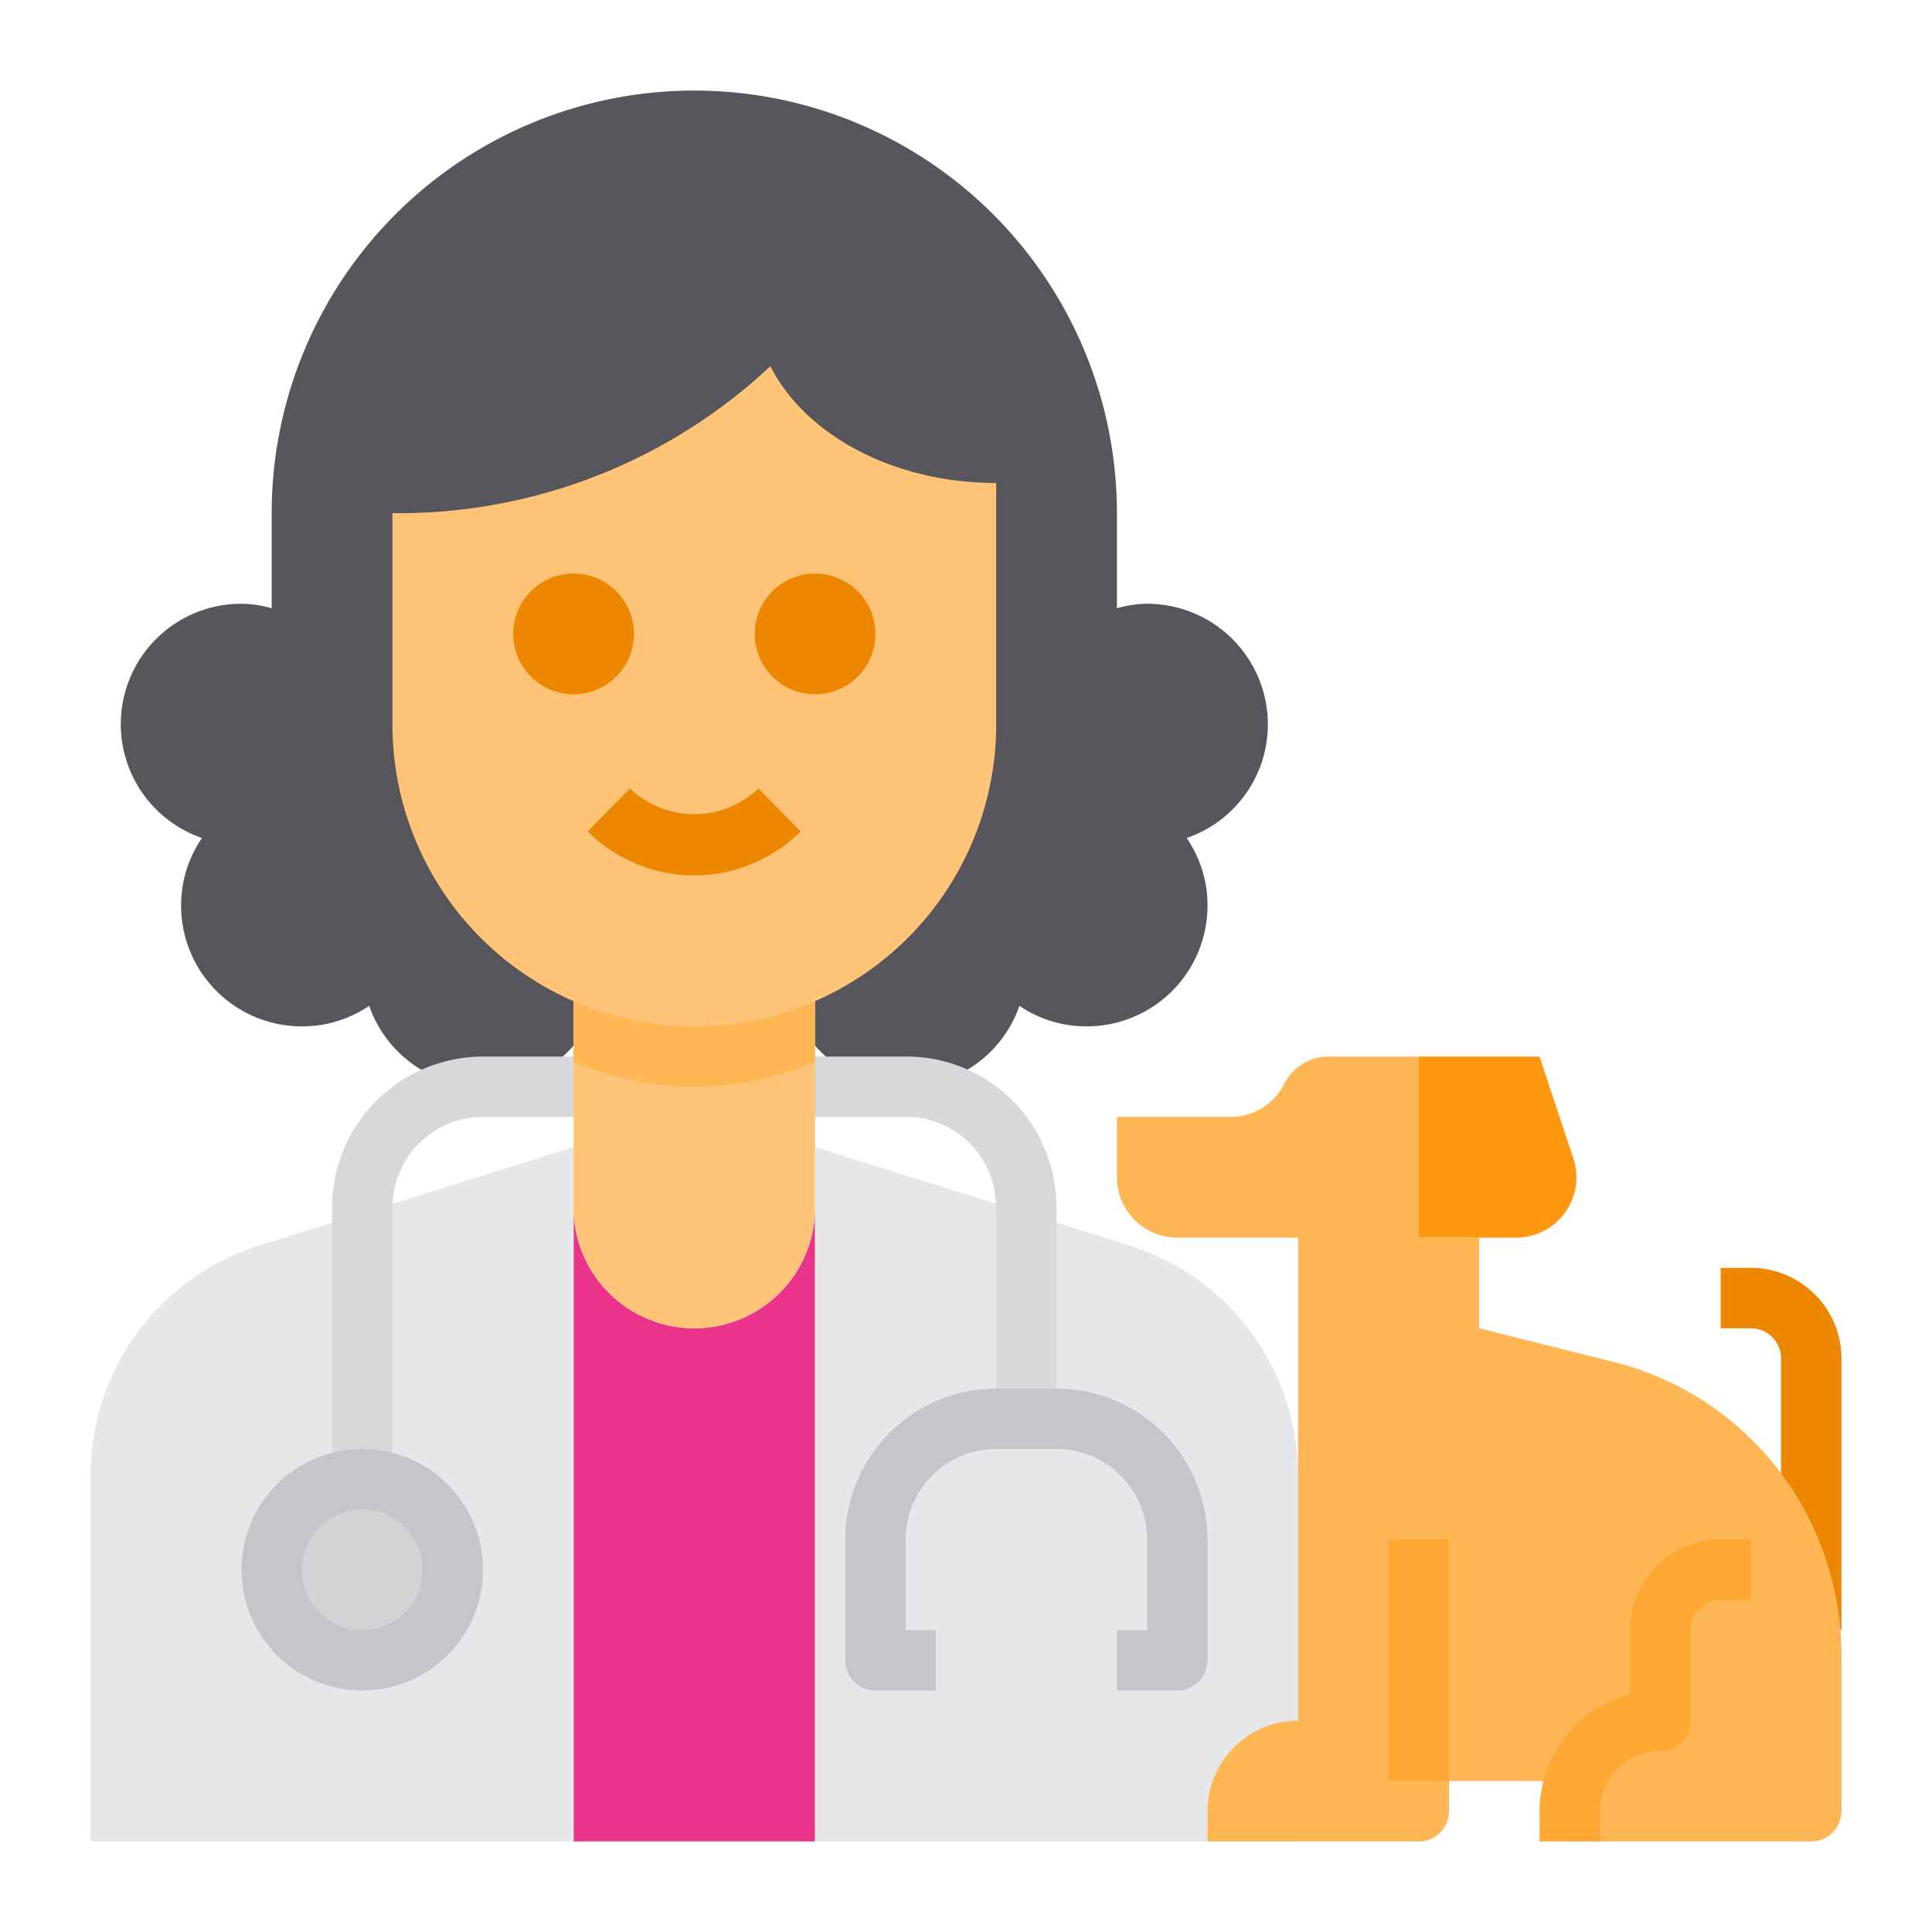 <svg xmlns="http://www.w3.org/2000/svg" viewBox="0 0 64 64" id="veterinarian">
  <path fill="#57565c" d="M42 24a3.981 3.981 0 0 1-2.69 3.76A3.932 3.932 0 0 1 40 30a4 4 0 0 1-4 4 3.944 3.944 0 0 1-2.23-.68A3.991 3.991 0 0 1 27 34.64h-8a3.991 3.991 0 0 1-6.77-1.32A3.944 3.944 0 0 1 10 34a4 4 0 0 1-4-4 3.932 3.932 0 0 1 .69-2.24A3.989 3.989 0 0 1 8 20a3.664 3.664 0 0 1 1 .15V17a14 14 0 0 1 28 0v3.15a3.664 3.664 0 0 1 1-.15 4 4 0 0 1 4 4Z"></path>
  <path fill="#ea348b" d="M27 40v21h-8V40a4 4 0 0 0 8 0Z"></path>
  <path fill="#e6e7e8" d="M19 40v21H3V48.88a7.985 7.985 0 0 1 5.61-7.63L19 38zm24 8.88V61H27V38l10.39 3.25A7.985 7.985 0 0 1 43 48.88z"></path>
  <circle cx="12" cy="52" r="3" fill="#d1d3d4"></circle>
  <path fill="#ee8700" d="M61 54h-2v-9a1 1 0 0 0-1-1h-1v-2h1a3 3 0 0 1 3 3Z"></path>
  <path fill="#ff9811" d="M52.12 38.37A2 2 0 0 1 50.23 41H47v-6h4Z"></path>
  <path fill="#ffb655" d="M60.59 52a9.941 9.941 0 0 0-7.16-6.89L49 44v-3h-2v-6h-3a1.643 1.643 0 0 0-1.45.89A2 2 0 0 1 40.76 37H37v2a2.006 2.006 0 0 0 2 2h4v16a3 3 0 0 0-3 3v1h7a1 1 0 0 0 1-1v-1h4.18a2.772 2.772 0 0 0-.18 1v1h8a1 1 0 0 0 1-1v-5.19a9.7 9.7 0 0 0-.41-2.81Z"></path>
  <path fill="#d8d7da" d="M13 49h-2v-9a5.006 5.006 0 0 1 5-5h4v2h-4a3 3 0 0 0-3 3zm22-2h-2v-6.99a1.036 1.036 0 0 1-.01-.112A2.971 2.971 0 0 0 30 37h-4v-2h4a4.961 4.961 0 0 1 4.987 4.771A1.653 1.653 0 0 1 35 40zm-1.981-6.9z"></path>
  <path fill="#c6c5ca" d="M12 56a4 4 0 1 1 4-4 4 4 0 0 1-4 4zm0-6a2 2 0 1 0 2 2 2 2 0 0 0-2-2zm27 6h-2v-2h1v-3a3 3 0 0 0-3-3h-2a3 3 0 0 0-3 3v3h1v2h-2a1 1 0 0 1-1-1v-4a5.006 5.006 0 0 1 5-5h2a5.006 5.006 0 0 1 5 5v4a1 1 0 0 1-1 1z"></path>
  <path fill="#ffa733" d="M46 51h2v8h-2zM53 61h-2v-1a4.005 4.005 0 0 1 3-3.873V54a3 3 0 0 1 3-3h1v2h-1a1 1 0 0 0-1 1v3a1 1 0 0 1-1 1 2 2 0 0 0-2 2Z"></path>
  <path fill="#ffc477" d="M27 38v2a4 4 0 0 1-8 0v-8.84h8Z"></path>
  <path fill="#ffb655" d="M27 32v3.17a10.054 10.054 0 0 1-8 0V32Z"></path>
  <path fill="#ffc477" d="M33 17v7a10 10 0 0 1-20 0v-7a18.009 18.009 0 0 0 12.52-4.87C26.66 14.39 29.58 16 33 16Z"></path>
  <circle cx="19" cy="21" r="2" fill="#ee8700"></circle>
  <circle cx="27" cy="21" r="2" fill="#ee8700"></circle>
  <path fill="#ee8700" d="M23 29a5.006 5.006 0 0 1-3.532-1.458l1.4-1.424a3.082 3.082 0 0 0 4.256 0l1.4 1.424A5.006 5.006 0 0 1 23 29Z"></path>
</svg>
